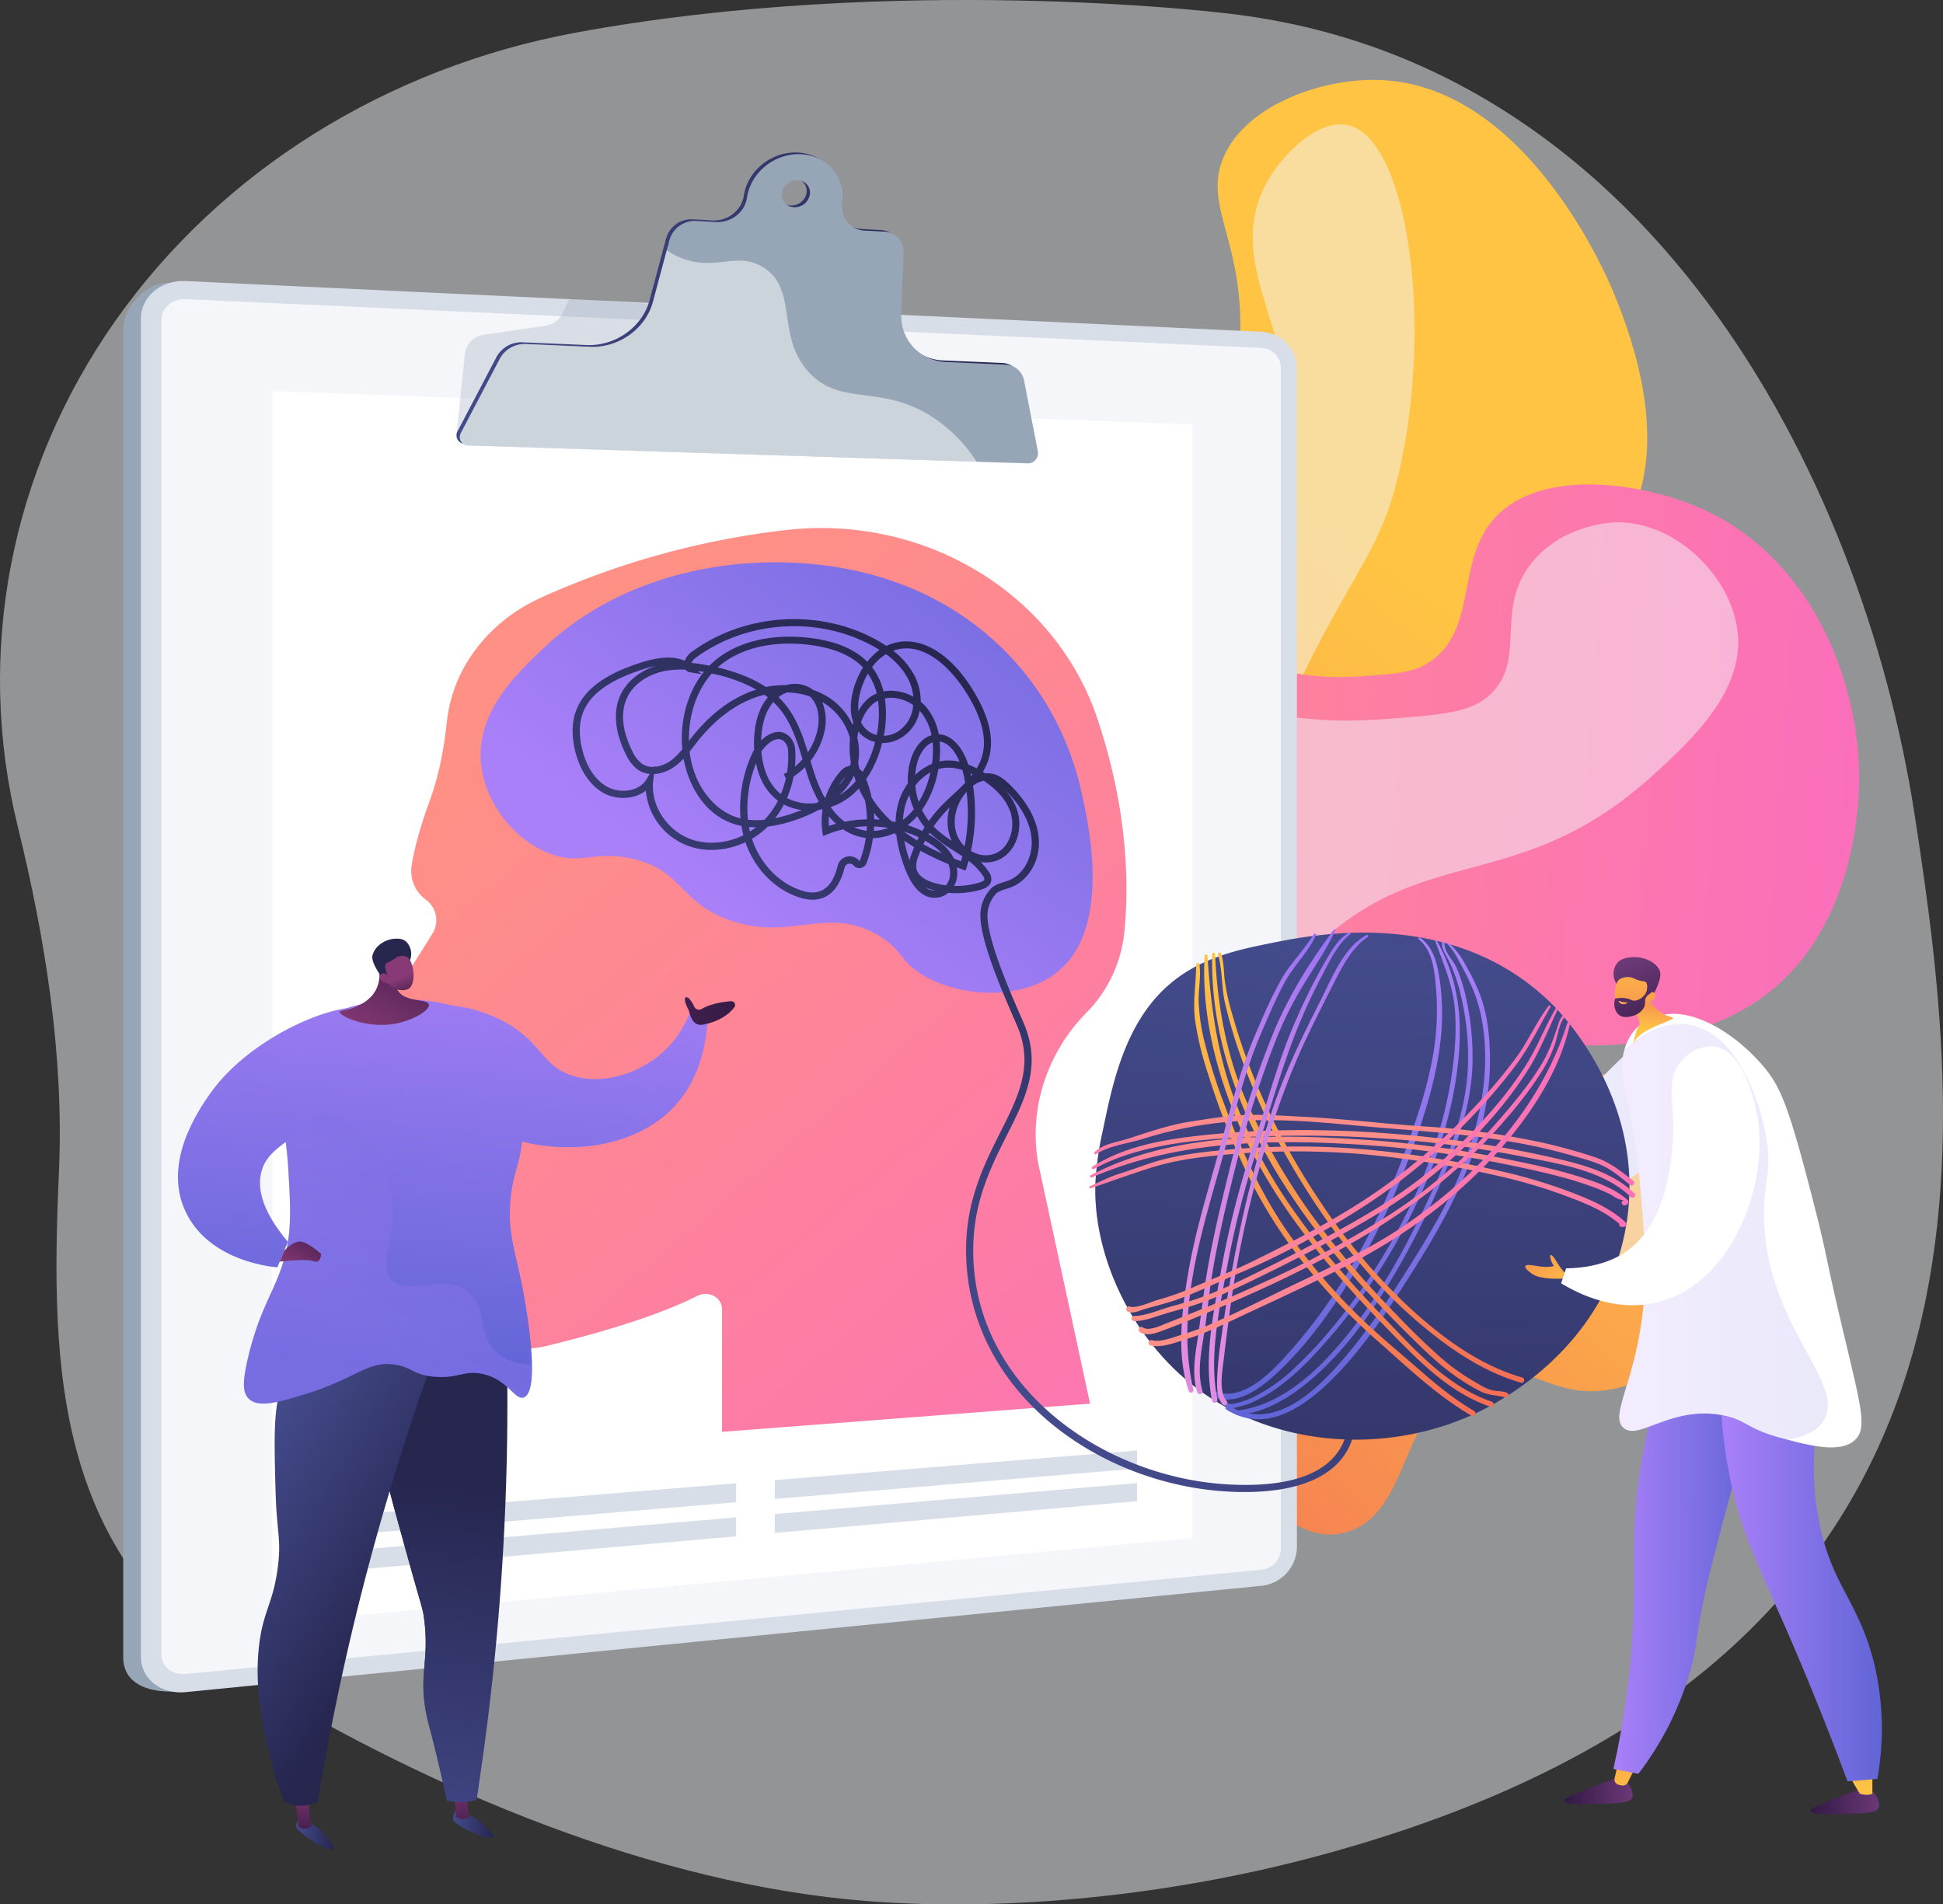 <?xml version="1.0" encoding="UTF-8"?> <svg xmlns="http://www.w3.org/2000/svg" xmlns:xlink="http://www.w3.org/1999/xlink" viewBox="0 0 815.71 799.54"><rect x="0" y="0" width="815.71" height="799.54" fill="#333333" stroke="none"/> <defs> <style>.cls-1{isolation:isolate;}.cls-2,.cls-4{fill:#f4f7fa;}.cls-13,.cls-2,.cls-4{opacity:0.5;}.cls-3{fill:url(#linear-gradient);}.cls-13,.cls-4{mix-blend-mode:soft-light;}.cls-5{fill:url(#linear-gradient-2);}.cls-6{fill:url(#linear-gradient-3);}.cls-11,.cls-7{fill:#97a6b7;}.cls-8{fill:#d8dee8;}.cls-10,.cls-13,.cls-9{fill:#fff;}.cls-9{opacity:0.74;}.cls-11,.cls-20,.cls-31,.cls-60{opacity:0.3;}.cls-11,.cls-20,.cls-24,.cls-31,.cls-50,.cls-60{mix-blend-mode:multiply;}.cls-12{fill:url(#linear-gradient-4);}.cls-14{fill:url(#linear-gradient-5);}.cls-15{fill:url(#linear-gradient-6);}.cls-16{fill:url(#linear-gradient-7);}.cls-17{fill:url(#linear-gradient-8);}.cls-18{fill:url(#linear-gradient-9);}.cls-19{fill:url(#linear-gradient-10);}.cls-20{fill:url(#linear-gradient-11);}.cls-21{fill:url(#linear-gradient-12);}.cls-22{fill:url(#linear-gradient-13);}.cls-23{fill:url(#linear-gradient-14);}.cls-24,.cls-50{opacity:0.15;}.cls-24{fill:url(#linear-gradient-15);}.cls-25{fill:url(#linear-gradient-16);}.cls-26{fill:url(#linear-gradient-17);}.cls-27{fill:url(#linear-gradient-18);}.cls-28{fill:url(#linear-gradient-19);}.cls-29{fill:url(#linear-gradient-20);}.cls-30{fill:url(#linear-gradient-21);}.cls-31{fill:url(#linear-gradient-22);}.cls-32{fill:url(#linear-gradient-23);}.cls-33{fill:url(#linear-gradient-24);}.cls-34{fill:url(#linear-gradient-25);}.cls-35{fill:url(#linear-gradient-26);}.cls-36{fill:url(#linear-gradient-27);}.cls-37{fill:url(#linear-gradient-28);}.cls-38{fill:url(#linear-gradient-29);}.cls-39{fill:url(#linear-gradient-30);}.cls-40{fill:url(#linear-gradient-31);}.cls-41{fill:url(#linear-gradient-32);}.cls-42{fill:url(#linear-gradient-33);}.cls-43{fill:url(#linear-gradient-34);}.cls-44{fill:url(#linear-gradient-35);}.cls-45{fill:url(#linear-gradient-36);}.cls-46{fill:url(#linear-gradient-37);}.cls-47{fill:url(#linear-gradient-38);}.cls-48{fill:url(#linear-gradient-39);}.cls-49{fill:url(#linear-gradient-40);}.cls-50{fill:url(#linear-gradient-41);}.cls-51{fill:url(#linear-gradient-42);}.cls-52{fill:url(#linear-gradient-43);}.cls-53{fill:url(#linear-gradient-44);}.cls-54{fill:url(#linear-gradient-45);}.cls-55{fill:url(#linear-gradient-46);}.cls-56{fill:url(#linear-gradient-47);}.cls-57{fill:url(#linear-gradient-48);}.cls-58{fill:url(#linear-gradient-49);}.cls-59{fill:url(#linear-gradient-50);}.cls-60{fill:url(#linear-gradient-51);}.cls-61{fill:url(#linear-gradient-52);}.cls-62{fill:url(#linear-gradient-53);}.cls-63{fill:url(#linear-gradient-54);}.cls-64{fill:url(#linear-gradient-55);}.cls-65{fill:url(#linear-gradient-56);}.cls-66{fill:url(#linear-gradient-57);}.cls-67{fill:url(#linear-gradient-58);}</style> <linearGradient id="linear-gradient" x1="1318.56" y1="-141.1" x2="1016.28" y2="392.44" gradientTransform="translate(-742.23 201.17) rotate(7.58)" gradientUnits="userSpaceOnUse"> <stop offset="0" stop-color="#ffc444"></stop> <stop offset="1" stop-color="#f36f56"></stop> </linearGradient> <linearGradient id="linear-gradient-2" x1="729.9" y1="256.44" x2="1173.24" y2="256.44" gradientTransform="translate(-380.41 111.92) rotate(3.95)" gradientUnits="userSpaceOnUse"> <stop offset="0" stop-color="#ff9085"></stop> <stop offset="1" stop-color="#fb6fbb"></stop> </linearGradient> <linearGradient id="linear-gradient-3" x1="702.58" y1="397.61" x2="443.67" y2="684.62" gradientTransform="matrix(1, 0, 0, 1, 0, 0)" xlink:href="#linear-gradient"></linearGradient> <linearGradient id="linear-gradient-4" x1="191.65" y1="128.95" x2="434.4" y2="128.95" gradientUnits="userSpaceOnUse"> <stop offset="0" stop-color="#444b8c"></stop> <stop offset="1" stop-color="#26264f"></stop> </linearGradient> <linearGradient id="linear-gradient-5" x1="218.39" y1="295.41" x2="536.08" y2="668.81" gradientTransform="matrix(1, 0, 0, 1, 0, 0)" xlink:href="#linear-gradient-2"></linearGradient> <linearGradient id="linear-gradient-6" x1="301.8" y1="384.13" x2="455.42" y2="181.43" gradientUnits="userSpaceOnUse"> <stop offset="0" stop-color="#aa80f9"></stop> <stop offset="1" stop-color="#6165d7"></stop> </linearGradient> <linearGradient id="linear-gradient-7" x1="347.8" y1="526.89" x2="486.54" y2="343.83" xlink:href="#linear-gradient-4"></linearGradient> <linearGradient id="linear-gradient-8" x1="656.55" y1="751.96" x2="685.43" y2="751.96" gradientUnits="userSpaceOnUse"> <stop offset="0" stop-color="#311944"></stop> <stop offset="1" stop-color="#6b3976"></stop> </linearGradient> <linearGradient id="linear-gradient-9" x1="683.85" y1="760.69" x2="676.01" y2="679.67" gradientTransform="matrix(1, 0, 0, 1, 0, 0)" xlink:href="#linear-gradient"></linearGradient> <linearGradient id="linear-gradient-10" x1="677.34" y1="659.13" x2="736.72" y2="659.13" xlink:href="#linear-gradient-6"></linearGradient> <linearGradient id="linear-gradient-11" x1="677.34" y1="659.13" x2="736.72" y2="659.13" xlink:href="#linear-gradient-6"></linearGradient> <linearGradient id="linear-gradient-12" x1="760.05" y1="756.14" x2="788.92" y2="756.14" xlink:href="#linear-gradient-8"></linearGradient> <linearGradient id="linear-gradient-13" x1="782.04" y1="752" x2="774.2" y2="670.98" gradientTransform="matrix(1, 0, 0, 1, 0, 0)" xlink:href="#linear-gradient"></linearGradient> <linearGradient id="linear-gradient-14" x1="722.28" y1="655.77" x2="790.01" y2="655.77" xlink:href="#linear-gradient-6"></linearGradient> <linearGradient id="linear-gradient-15" x1="645.98" y1="475.19" x2="695.65" y2="475.19" xlink:href="#linear-gradient-6"></linearGradient> <linearGradient id="linear-gradient-16" x1="693.21" y1="432.66" x2="695.3" y2="412.53" gradientTransform="matrix(1, 0, 0, 1, 0, 0)" xlink:href="#linear-gradient"></linearGradient> <linearGradient id="linear-gradient-17" x1="-565.8" y1="267.32" x2="-579.11" y2="233.51" gradientTransform="translate(1265.02 172.31) rotate(0.21)" xlink:href="#linear-gradient-8"></linearGradient> <linearGradient id="linear-gradient-18" x1="-3085.11" y1="161.19" x2="-3085.72" y2="210.5" gradientTransform="matrix(-1, -0.06, -0.06, 1, -2381.52, 52.03)" xlink:href="#linear-gradient"></linearGradient> <linearGradient id="linear-gradient-19" x1="-569.86" y1="268.94" x2="-583.19" y2="235.1" gradientTransform="translate(1265.02 172.31) rotate(0.21)" xlink:href="#linear-gradient-8"></linearGradient> <linearGradient id="linear-gradient-20" x1="-582.9" y1="248.55" x2="-582.21" y2="254.72" gradientTransform="translate(1265.02 172.31) rotate(0.21)" gradientUnits="userSpaceOnUse"> <stop offset="0" stop-color="#ffc444"></stop> <stop offset="1" stop-color="#f36f56"></stop> </linearGradient> <linearGradient id="linear-gradient-21" x1="574.16" y1="395.05" x2="563.01" y2="791.6" gradientTransform="translate(1.27 1.21) rotate(0.07)" xlink:href="#linear-gradient-4"></linearGradient> <linearGradient id="linear-gradient-22" x1="569.42" y1="394.91" x2="558.27" y2="791.47" gradientTransform="translate(1.27 1.21) rotate(0.07)" xlink:href="#linear-gradient-4"></linearGradient> <linearGradient id="linear-gradient-23" x1="559.99" y1="390.66" x2="554.48" y2="586.89" gradientTransform="translate(1.27 1.21) rotate(0.07)" xlink:href="#linear-gradient-6"></linearGradient> <linearGradient id="linear-gradient-24" x1="572.76" y1="391.75" x2="567.04" y2="595.08" gradientTransform="translate(1.27 1.21) rotate(0.07)" xlink:href="#linear-gradient-6"></linearGradient> <linearGradient id="linear-gradient-25" x1="577.42" y1="399.94" x2="572.45" y2="576.79" gradientTransform="translate(1.27 1.21) rotate(0.07)" xlink:href="#linear-gradient"></linearGradient> <linearGradient id="linear-gradient-26" x1="572.99" y1="399.96" x2="567.84" y2="583.06" gradientTransform="translate(1.27 1.21) rotate(0.07)" xlink:href="#linear-gradient"></linearGradient> <linearGradient id="linear-gradient-27" x1="568.32" y1="400.61" x2="563.08" y2="586.97" gradientTransform="translate(1.27 1.21) rotate(0.07)" xlink:href="#linear-gradient"></linearGradient> <linearGradient id="linear-gradient-28" x1="562.6" y1="404.28" x2="557.35" y2="590.89" gradientTransform="translate(1.27 1.21) rotate(0.07)" xlink:href="#linear-gradient"></linearGradient> <linearGradient id="linear-gradient-29" x1="570.11" y1="480.06" x2="569.27" y2="509.97" gradientTransform="translate(1.27 1.21) rotate(0.07)" xlink:href="#linear-gradient-2"></linearGradient> <linearGradient id="linear-gradient-30" x1="570.57" y1="476.11" x2="569.87" y2="500.91" gradientTransform="translate(1.27 1.21) rotate(0.07)" xlink:href="#linear-gradient-2"></linearGradient> <linearGradient id="linear-gradient-31" x1="572.29" y1="473.18" x2="571.6" y2="497.71" gradientTransform="translate(1.27 1.21) rotate(0.07)" xlink:href="#linear-gradient-2"></linearGradient> <linearGradient id="linear-gradient-32" x1="572.61" y1="467.49" x2="571.9" y2="492.58" gradientTransform="translate(1.27 1.21) rotate(0.07)" xlink:href="#linear-gradient-2"></linearGradient> <linearGradient id="linear-gradient-33" x1="510.37" y1="489.4" x2="573.65" y2="489.4" gradientTransform="translate(1.27 1.21) rotate(0.07)" gradientUnits="userSpaceOnUse"> <stop offset="0" stop-color="#e38ddd"></stop> <stop offset="1" stop-color="#9571f6"></stop> </linearGradient> <linearGradient id="linear-gradient-34" x1="506.89" y1="488.36" x2="566.29" y2="488.36" xlink:href="#linear-gradient-33"></linearGradient> <linearGradient id="linear-gradient-35" x1="500.79" y1="485.82" x2="559.89" y2="485.82" xlink:href="#linear-gradient-33"></linearGradient> <linearGradient id="linear-gradient-36" x1="495.33" y1="486.46" x2="551.69" y2="486.46" xlink:href="#linear-gradient-33"></linearGradient> <linearGradient id="linear-gradient-37" x1="472.25" y1="484.7" x2="650.18" y2="484.7" gradientTransform="translate(1.27 1.21) rotate(0.07)" xlink:href="#linear-gradient-2"></linearGradient> <linearGradient id="linear-gradient-38" x1="474.37" y1="486.91" x2="653.32" y2="486.91" gradientTransform="translate(1.27 1.21) rotate(0.07)" xlink:href="#linear-gradient-2"></linearGradient> <linearGradient id="linear-gradient-39" x1="477.47" y1="491.34" x2="656.26" y2="491.34" gradientTransform="translate(1.27 1.21) rotate(0.07)" xlink:href="#linear-gradient-2"></linearGradient> <linearGradient id="linear-gradient-40" x1="481.62" y1="495.23" x2="658.45" y2="495.23" gradientTransform="translate(1.27 1.21) rotate(0.07)" xlink:href="#linear-gradient-2"></linearGradient> <linearGradient id="linear-gradient-41" x1="679.81" y1="517.19" x2="781.53" y2="517.19" xlink:href="#linear-gradient-6"></linearGradient> <linearGradient id="linear-gradient-42" x1="659.32" y1="543.66" x2="628.75" y2="511.77" gradientTransform="matrix(1, 0, 0, 1, 0, 0)" xlink:href="#linear-gradient"></linearGradient> <linearGradient id="linear-gradient-43" x1="-2252.88" y1="765.73" x2="-2235.98" y2="765.73" gradientTransform="translate(2443.12)" xlink:href="#linear-gradient-4"></linearGradient> <linearGradient id="linear-gradient-44" x1="-2246.72" y1="773.47" x2="-2251.06" y2="745.72" gradientTransform="translate(2443.12)" gradientUnits="userSpaceOnUse"> <stop offset="0" stop-color="#311944"></stop> <stop offset="1" stop-color="#893976"></stop> </linearGradient> <linearGradient id="linear-gradient-45" x1="-2318.75" y1="769.71" x2="-2303.02" y2="769.71" gradientTransform="translate(2443.12)" xlink:href="#linear-gradient-4"></linearGradient> <linearGradient id="linear-gradient-46" x1="-2315.71" y1="774.02" x2="-2316.17" y2="748.44" xlink:href="#linear-gradient-44"></linearGradient> <linearGradient id="linear-gradient-47" x1="-2279.67" y1="786.48" x2="-2259.21" y2="621.88" gradientTransform="translate(2443.12)" xlink:href="#linear-gradient-4"></linearGradient> <linearGradient id="linear-gradient-48" x1="-2279.85" y1="786.45" x2="-2259.39" y2="621.86" gradientTransform="translate(2443.12)" xlink:href="#linear-gradient-4"></linearGradient> <linearGradient id="linear-gradient-49" x1="-2348.61" y1="623.88" x2="-2271.89" y2="672.7" gradientTransform="translate(2443.12)" xlink:href="#linear-gradient-4"></linearGradient> <linearGradient id="linear-gradient-50" x1="178.3" y1="382.4" x2="161.96" y2="574.74" xlink:href="#linear-gradient-6"></linearGradient> <linearGradient id="linear-gradient-51" x1="-2295.78" y1="554.23" x2="-2230.06" y2="453.8" gradientTransform="translate(2443.12)" xlink:href="#linear-gradient-6"></linearGradient> <linearGradient id="linear-gradient-52" x1="122.99" y1="377.71" x2="106.66" y2="570.04" xlink:href="#linear-gradient-6"></linearGradient> <linearGradient id="linear-gradient-53" x1="-2261.89" y1="385.73" x2="-2289.7" y2="438.65" xlink:href="#linear-gradient-44"></linearGradient> <linearGradient id="linear-gradient-54" x1="-5365.38" y1="-777.08" x2="-5375.98" y2="-804" gradientTransform="matrix(-0.99, 0.16, 0.22, 1.16, -4968.03, 2209.66)" xlink:href="#linear-gradient-4"></linearGradient> <linearGradient id="linear-gradient-55" x1="-2271.98" y1="421.06" x2="-2275.9" y2="410.57" xlink:href="#linear-gradient-44"></linearGradient> <linearGradient id="linear-gradient-56" x1="-2304.66" y1="511.22" x2="-2322.09" y2="534.7" xlink:href="#linear-gradient-44"></linearGradient> <linearGradient id="linear-gradient-57" x1="243.74" y1="387.96" x2="227.41" y2="580.29" xlink:href="#linear-gradient-6"></linearGradient> <linearGradient id="linear-gradient-58" x1="602.01" y1="-796.42" x2="594.87" y2="-904.54" gradientTransform="translate(556.55 1399.18) rotate(-51.41)" xlink:href="#linear-gradient-44"></linearGradient> </defs> <title>talant-management-01</title> <g class="cls-1"> <g id="Metaphor_illustration" data-name="Metaphor illustration"> <path class="cls-2" d="M803.71,341.51C781.6,198.86,691,23.62,511.87,5.28c0,0-136-16.31-270,8.4C162.31,28.34,92.55,72,48.41,134.73S-10.47,274,7.43,346.9C19.05,394.27,26.9,443.3,24.75,492c-3.76,84.72-1.6,163.79,81.81,214.32,74.48,45.11,168.2,84.89,257.62,91.86,60.77,4.74,128.92-2.93,187.48-18.52C850.14,700.16,825.82,484.15,803.71,341.51Z"></path> <path class="cls-3" d="M368.5,652.65c-37.59-6.85-46.9-87.58-48.08-99.06-2.95-28.74-6.61-64.36,14.17-94.5,30-43.57,81.2-32.22,93.4-68.39,7.5-22.23-11-29.06-11.83-71.56-.25-12.2-1.15-56.24,29.64-91.84,22-25.38,49.88-34.72,64.64-38.34a142.13,142.13,0,0,0,10.27-53.1c-.2-36.09-15-50-7.3-69.16,8.77-21.93,40.05-33.38,63.85-33.16,63.4.59,98.14,84.24,100.52,90.19,6.15,15.37,25.63,64.09,3.34,99.54-17.62,28-47.54,25.86-52.1,48.88s23.89,31.92,30.61,67c5.75,29.94-6.89,65.65-29.26,85.76-37.35,33.58-83.08,6.76-103.09,34.59C504,491.88,551,549.1,530.2,568.41c-19.72,18.33-71.29-24.64-96.42-3.24-18.16,15.47-1.32,46.53-25.81,71.39C406.5,638.05,388.12,656.22,368.5,652.65Z"></path> <path class="cls-4" d="M566,52.58c24.09,5.56,35.24,78.11,22.51,140.23-8.76,42.78-21.26,43.57-53.36,116-43.51,98.13-27.34,112-59,146.27-43.41,47.05-87.93,36.24-111.82,81.5-16.17,30.64-11.49,65.37-4.47,90.9a170.42,170.42,0,0,1-26.79-73.71c-2.53-22.46-7.11-63.08,16.26-87.8,28-29.67,69.34-7.9,88.59-35.48,10.91-15.64,1.1-27.61-1.42-81-2.55-53.86-3.82-80.79,10.76-103.78,26-41,72.78-24.28,88.78-59.85,16.59-36.87-25.54-72.9-3.62-110.27C539.47,63.52,554.07,49.84,566,52.58Z"></path> <path class="cls-5" d="M350.88,657.35c-22.49-3.87-34.92-59.29-30.1-102.28,1.86-16.63,3.72-33.17,15.82-48.24,20.42-25.44,44-14.29,62-34.81,26.52-30.29-6.48-75.68,19.05-100.31,18.78-18.12,42.59.71,65-18.93,26-22.77,10.16-62.29,32.53-72.35,13-5.84,21.76,6,56.94,3.47,13.76-1,20.65-1.45,26.94-5.25,22.08-13.3,11.41-43.41,29.07-61.85,19.44-20.31,61.55-14.31,86.59-3.09,44.88,20.09,65.07,70.41,65.76,110.44.15,8.57.22,64.41-39.82,94-29.11,21.51-68.24,20.86-74.59,20.76-24.73-.41-29.68-7.59-38.46-2.4-25.38,15,10,78.52-22.4,119-13.24,16.54-35.79,26.76-55.8,27.68-32.34,1.48-46.27-21.9-63.46-13.88-22.23,10.38-8.78,54.11-33.16,67-17.25,9.12-30.5-9.32-59.58-1.64C367.39,641.5,364.2,659.63,350.88,657.35Z"></path> <path class="cls-4" d="M352.15,616.79c10.26,2.54,15.72-25.33,50.74-61.91,38.25-40,58.81-35,94.4-71,40.65-41,21.89-55.6,55.95-87.37,46.15-43.07,85.38-20.78,140.89-71.2,16.65-15.12,38.82-35.84,35.21-61.26-3.13-22-25.22-44.73-50.28-44.78-1,0-22.11.29-35.56,16.49-16.49,19.86-2.31,40.52-17.6,55.59-8,7.89-20.51,8.8-45.49,10.63-35.93,2.63-41.92-5-51.75,1.6-22.21,14.84,0,59.22-22.57,77.63-19.36,15.8-47.24-7.52-64.21,7.62-20.48,18.28,11.42,60-9.69,90.56-18.17,26.3-52.14,10.29-76.62,37.76C326.66,549.62,337.34,613.12,352.15,616.79Z"></path> <path class="cls-6" d="M435.56,649.5c16.54,4.44,24.81-25.93,55.89-29.46,34.37-3.9,49,30.45,73.84,23.24,27.89-8.09,22.24-55.18,54-66.27,21.66-7.57,32,11.72,58.46,6.06,27.61-5.91,59.31-36.05,56.2-72.26-2.6-30.21-28.52-54.09-52.19-58.88-19.36-3.91-27.2,7-43.47.15C618,443.58,622.41,423.44,602,410s-51.9-11.37-72,3.39c-16.69,12.28-21.74,30.71-26.14,46.79-11.82,43.16,4.89,63.93-9.06,78.68-17.41,18.41-50.45-6.49-71.14,11.09C397.83,572,411.77,643.13,435.56,649.5Z"></path> <path class="cls-4" d="M433.7,615.69c5.89,2.42,11.59-17.19,34.12-30.1,25.83-14.81,40.56-1.77,68.24-12,34.29-12.74,27.22-38.53,58.2-52.19,43.43-19.15,85.3,19.21,102.36,0,10-11.22,6-36-6-46.16-12.88-10.86-26.08,2.42-50.17-6-22.57-7.91-21-23.07-48.17-36.13-13.27-6.37-30.69-14.73-44.16-8-26.4,13.14-26.16,78.42-26.09,98.35.07,18.33,2,25.82-4,32.11-15.7,16.49-51.83-10.71-74.26,6C425,575.5,426.08,612.57,433.7,615.69Z"></path> <path class="cls-7" d="M522.3,143.75l-450.84-25c-10.38-.49-19.73,10.39-19.73,19.53v557.5c0,12.68,13.48,15.23,23.86,14.21L522.3,666.14a16.53,16.53,0,0,0,14.75-16V159A15.52,15.52,0,0,0,522.3,143.75Z"></path> <path class="cls-8" d="M529.71,139.32,78,118c-10.39-.49-18.84,6.58-18.84,15.79V695.63c0,9.21,8.45,15.84,18.84,14.81l451.72-44.65a16.61,16.61,0,0,0,14.75-16.15V154.71A15.59,15.59,0,0,0,529.71,139.32Z"></path> <path class="cls-9" d="M78,702.82c-5.6.54-10.17-3.05-10.17-8V134.14c0-5,4.57-8.79,10.17-8.54l451.72,20.49a8.44,8.44,0,0,1,8,8.33V650.28a9,9,0,0,1-8,8.74Z"></path> <polygon class="cls-10" points="500.6 645.72 114.24 681.47 114.24 164.21 500.6 178.18 500.6 645.72"></polygon> <path class="cls-11" d="M346.07,180.71l-154.42,1.86,3.47-33.44a9.19,9.19,0,0,1,7.84-8.55l26.15-3.86a9.33,9.33,0,0,0,7.07-5.22l2.84-5.91,68.4,4.06Z"></path> <path class="cls-12" d="M428.52,159a8.15,8.15,0,0,0-7.86-6.61L396,151.34c-11.2-.48-19.41-9.21-19-20.28l.95-25.65a8.46,8.46,0,0,0-8.2-8.82l-8.11-.46a10,10,0,0,1-9.43-11.64c1.52-10.58-6-19.7-17-20.42s-21.31,7.37-22.95,18.08a11.62,11.62,0,0,1-1.71,4.57,12.85,12.85,0,0,1-11.38,5.83l-8.36-.48A11,11,0,0,0,279.67,100l-6.95,26c-3,11.26-14.35,19.39-26.4,18.87l-27.06-1.16a11.86,11.86,0,0,0-10.83,6.18L192.12,181a3.6,3.6,0,0,0,3.22,5.39l234.72,7.48a4.25,4.25,0,0,0,4.28-4.82ZM331.91,86.27a5.2,5.2,0,0,1-5-6,6.43,6.43,0,0,1,6.7-5.31,5.21,5.21,0,0,1,5,6A6.45,6.45,0,0,1,331.91,86.27Z"></path> <path class="cls-7" d="M429.91,159.71a8.16,8.16,0,0,0-7.86-6.61L397.37,152c-11.2-.48-19.41-9.22-19-20.29l.95-25.64a8.46,8.46,0,0,0-8.2-8.82L363,96.82a10,10,0,0,1-9.43-11.64c1.52-10.57-6-19.7-17-20.41s-21.31,7.36-22.95,18.07A11.56,11.56,0,0,1,312,87.41a12.85,12.85,0,0,1-11.38,5.83l-8.36-.48a11.06,11.06,0,0,0-11.17,7.93l-6.95,26c-3,11.26-14.35,19.4-26.4,18.88l-27.06-1.17a11.86,11.86,0,0,0-10.83,6.18l-16.31,31.08a3.6,3.6,0,0,0,3.22,5.39l234.72,7.49a4.25,4.25,0,0,0,4.28-4.82ZM333.3,87a5.21,5.21,0,0,1-5-6,6.44,6.44,0,0,1,6.7-5.32,5.21,5.21,0,0,1,5,6A6.43,6.43,0,0,1,333.3,87Z"></path> <polygon class="cls-8" points="309.03 630.71 142.33 644.71 142.33 636.4 309.03 622.75 309.03 630.71"></polygon> <polygon class="cls-8" points="309.03 645.04 142.33 659.66 142.33 651.34 309.03 637.07 309.03 645.04"></polygon> <polygon class="cls-8" points="477.34 616.58 325.28 629.35 325.28 621.42 477.34 608.97 477.34 616.58"></polygon> <polygon class="cls-8" points="477.34 630.27 325.28 643.61 325.28 635.68 477.34 622.66 477.34 630.27"></polygon> <path class="cls-13" d="M389.74,174c-20.93-12.41-37-3.61-50.05-17.61-14-15-4.54-34.71-19-44-9.25-6-17.5-.71-28.27-2.32a30.23,30.23,0,0,1-12.51-5l-5.8,21.71c-3,11.26-14.35,19.4-26.4,18.88l-27.06-1.17a11.86,11.86,0,0,0-10.83,6.18l-16.31,31.08a3.6,3.6,0,0,0,3.22,5.39L410,193.89A62.32,62.32,0,0,0,389.74,174Z"></path> <path class="cls-14" d="M457.63,589.32l-21.86-101.4c-3.82-22.46,3.73-45.78,20.21-62.6h0a56.22,56.22,0,0,0,16-33.58c2-19.52,1.74-51.3-11.33-90.17-17.55-52.17-72-85.58-130.4-79.06A344.86,344.86,0,0,0,227.4,250.8C205.33,260.69,190,280.32,187.61,303c-1.13,10.57-3.23,22.29-7.05,32.72-4.83,13.17-6.92,22.2-7.79,28a14.85,14.85,0,0,0,6,14h0a10.65,10.65,0,0,1,2.72,14.34l-33.84,54.07v1.73c0,5.34,4.59,9.59,10.49,9.72l20.39.47L177.75,477a7.53,7.53,0,0,0,6.34,7.57l4.61.94-4.21,3.25c-3.43,2.65-4.33,7.1-2.12,10.44l5.95,9a11.11,11.11,0,0,1-1,13.32h0c-5.43,6.64-6.54,15.26-2.88,22.37l1.66,3.22c7.67,14.88,25.78,22.27,43.68,17.91,20.1-4.9,45.55-12.16,62.85-20.88,4.88-2.47,10.5.56,10.5,5.61v51.4Z"></path> <path class="cls-15" d="M264.91,360.42c-16-3.42-20.76,2.93-33.7-1.87-15.59-5.78-27.22-21.37-29.17-37-2.77-22.17,14.68-38.62,26.65-49.9,27.45-25.87,60.83-31.84,70.55-33.45,13.21-2.19,69.63-9.7,114.37,27.52,31.05,25.82,38.63,58.43,40.73,68.16,3.07,14.15,12.64,58.33-12.35,75.65-14.8,10.27-38.59,9-53.71.34-11.15-6.4-8.84-11-19.82-17.34-21.91-12.64-37.23,3.32-63.15-6.56C284.59,378.12,286.5,365.05,264.91,360.42Z"></path> <path class="cls-16" d="M522.54,626.43c-1.81,0-3.66,0-5.57-.12-28.55-1.25-56.87-12.33-77.72-30.41-22.78-19.76-34.71-46.23-33.6-74.54.76-19.12,8-33.42,14.32-46,7.51-14.88,14-27.74,7.32-44-.38-.93-1-2.33-1.76-4.07-5-11.57-15.55-35.64-13.75-45.57a16.16,16.16,0,0,1,4.84-9.23l.09-.07a16.88,16.88,0,0,1,4.77-2.09c.81-.26,1.57-.5,2.3-.8C430,366.92,434,359.1,433,351.31c-.79-6.5-4.41-13-10.77-19.41a24.29,24.29,0,0,1,4.84,8.39c2.33,7.18,0,17.11-7.74,20.65a13.32,13.32,0,0,1-7.62,1,25.43,25.43,0,0,1,3.66,4.5,5,5,0,0,1,.77,2.06c.31,2.36-1,4-4,4.92a37.21,37.21,0,0,1-14,1.44,9.27,9.27,0,0,1-4.51,2c-5.34.76-10-3.14-13.2-11a59.3,59.3,0,0,1-4.15-15.38l-.81-.65a24,24,0,0,1-9,2.09,48.64,48.64,0,0,1-2.71,10.51,3.12,3.12,0,0,1-2.41,2,3.15,3.15,0,0,1-3-1.06,2.17,2.17,0,0,0-2.16-.7,2.14,2.14,0,0,0-1.61,1.59c-2.07,8.37-6.24,12.89-12.41,13.45a15.39,15.39,0,0,1-5.28-.55c-10.79-2.88-20-12-23.95-23.56-7.65,3.6-16.48,4.3-24,1.56a27.38,27.38,0,0,1-17.82-23.19c-4.91,3.85-12.53,3.88-17.71,1-5.74-3.22-10-9.57-12-17.87-1.45-6.12-1.36-11.6.28-16.29,4.11-11.75,17.27-17.3,26.8-20.44,8.12-2.69,14.37-3,19-.92a7.74,7.74,0,0,1,2.51-3.47c21.83-16.25,52.71-18.63,76.83-5.93a57.5,57.5,0,0,1,5.28,3.14,18.41,18.41,0,0,1,3.88-1.38c10.86-2.59,22.84,4.58,32,19.18,7.5,11.92,9.73,21.88,6.81,30.46a24.81,24.81,0,0,1-2.18,4.66l1,.6a10,10,0,0,1,3.14.19c3,.69,5.35,2.7,7.43,4.77,6.95,6.92,10.92,14.1,11.8,21.34,1.26,10.46-4.6,18.64-11.06,21.32-.84.35-1.71.62-2.54.89a15.08,15.08,0,0,0-3.89,1.64,13.59,13.59,0,0,0-3.77,7.43c-1.64,9,9,33.41,13.55,43.83.78,1.77,1.4,3.19,1.78,4.13,7.19,17.52.43,30.94-7.41,46.48-6.22,12.34-13.27,26.34-14,44.81C406.3,581.35,463.12,621,517.1,623.31c38.27,1.68,47.74-13.21,48.95-26l3,.28C567.27,616.3,550.83,626.43,522.54,626.43ZM315.67,352.14c3.57,10.85,12.06,19.42,22,22.08a12.38,12.38,0,0,0,4.24.46c4.82-.43,8-4.09,9.77-11.18a5.17,5.17,0,0,1,9-2.12.2.2,0,0,0,.18.06c.1,0,.12-.07.13-.1a46,46,0,0,0,2.5-9.55,21.19,21.19,0,0,1-2.09-.35,21.73,21.73,0,0,1-7.47-3.23,44.17,44.17,0,0,0-6.64,2.11l-1.78.71-.27-1.9a31.32,31.32,0,0,1,.12-9.37c-.56.11-1.12.21-1.68.29a62.69,62.69,0,0,1-8.23,3.68,60.13,60.13,0,0,1-13.15,3.33c-.33.33-.68.66-1,1A33.09,33.09,0,0,1,315.67,352.14Zm72.87,20.43a6.23,6.23,0,0,0,4,1.32c-.36-.08-.72-.18-1.08-.28A20.68,20.68,0,0,1,388.54,372.57Zm12-.62a33.85,33.85,0,0,0,10.74-1.44c2.07-.63,2-1.22,1.93-1.66a2.33,2.33,0,0,0-.33-.85,26.09,26.09,0,0,0-6.26-6.58c-.25.87-.51,1.74-.78,2.6l-.48,1.48-1.47-.53-2.23-.83a14.15,14.15,0,0,1,.16,3.63A10.07,10.07,0,0,1,400.51,372Zm-14.1-14.78c-.33.79-.63,1.59-.92,2.39a10.11,10.11,0,0,0-.81,5.08c.71,3.77,5.54,5.51,7.58,6.08a32.52,32.52,0,0,0,4.79,1,7.18,7.18,0,0,0,1.75-4.17,11,11,0,0,0-.63-4.74A112.29,112.29,0,0,1,386.41,357.17Zm14,3.28c1,.39,2,.78,3,1.16.2-.69.39-1.38.58-2.07-1.21-.83-2.46-1.64-3.73-2.46a60.89,60.89,0,0,1-10-7.46l0,0-.43.71.68.39C395.35,353.51,398.69,356.81,400.43,360.45ZM379.65,353a55.89,55.89,0,0,0,2.22,8.24,21.65,21.65,0,0,1,.8-2.67c.34-1,.72-1.94,1.12-2.9Q381.63,354.35,379.65,353Zm28,4.31a14.08,14.08,0,0,0,1.83.89,11,11,0,0,0,8.66,0c6.06-2.76,8.06-11,6.13-17s-6.81-10.44-11.3-13.43a11.82,11.82,0,0,0-4.47,2.14A75.87,75.87,0,0,1,407.61,357.29Zm-20-2.87c2.42,1.36,5,2.66,7.81,3.92a26.32,26.32,0,0,0-6.45-5l-.62-.36C388.12,353.43,387.88,353.92,387.64,354.42Zm18.14-22c-4.68,5.33-6.25,12.64-3.91,18.42a13,13,0,0,0,3.08,4.45A72.84,72.84,0,0,0,405.78,332.44ZM274.55,325l-.35,3.13c-1.12,9.95,5.81,20.57,15.77,24.19,6.95,2.52,15.11,1.8,22.13-1.64-.33-1.28-.6-2.59-.82-3.91a29.1,29.1,0,0,1-4-1.11c-11.65-4.21-18.19-15.79-20.33-27.14a26,26,0,0,1-4,3.5A16.49,16.49,0,0,1,274.55,325Zm117.39,22,.44.45a48.19,48.19,0,0,0,7.19,5.57c-.17-.35-.33-.7-.48-1.06a19.51,19.51,0,0,1-.35-13c-.62.61-1.22,1.23-1.81,1.85A52,52,0,0,0,391.94,347Zm-12.52,2.08c1.76,1.31,3.63,2.58,5.62,3.79.22-.45.44-.9.67-1.34A46.55,46.55,0,0,0,379.42,349.11Zm-65-1.9c.12.65.26,1.3.41,1.94a28.52,28.52,0,0,0,2.59-1.8C316.39,347.35,315.39,347.3,314.41,347.21Zm66.62-.73a50,50,0,0,1,6.14,2.45c.32-.55.65-1.09,1-1.63a30,30,0,0,1-3.12-4.62c-.52.59-1.06,1.16-1.61,1.7A29.56,29.56,0,0,1,381,346.48Zm-14.09.51c0,.63-.07,1.27-.12,1.9a21,21,0,0,0,6.07-1.27l0,0A48.88,48.88,0,0,0,366.94,347Zm-8.39.37a17.92,17.92,0,0,0,5.27,1.45c.05-.62.09-1.24.12-1.85A48.32,48.32,0,0,0,358.55,347.36ZM348,342.79a28.67,28.67,0,0,0,0,4c1-.35,2-.66,3-.95A30.72,30.72,0,0,1,348,342.79Zm26.24,2c.59.11,1.17.22,1.75.35a32.9,32.9,0,0,1,1.06-7.64,26.22,26.22,0,0,1,4.09-8.61,30.3,30.3,0,0,1,1.08-9.55c1.23-4.4,4.17-9.28,8.85-10.66a22.33,22.33,0,0,0-4-9.12,13.12,13.12,0,0,0-1-1.15,16.72,16.72,0,0,1-7.57,11.25,14.77,14.77,0,0,1-8.19,2.3,45.51,45.51,0,0,1-6.67,15.16,48,48,0,0,1,2.27,7.68,45.5,45.5,0,0,0,4.19,5.72A54.67,54.67,0,0,0,374.24,344.78Zm-25.52-5.94a28.49,28.49,0,0,0,5.85,6.16,51.25,51.25,0,0,1,9.41-1,47.3,47.3,0,0,0-.85-8.06,44.79,44.79,0,0,1-2.57-4.89,32.66,32.66,0,0,1-4.54,4.05A27.13,27.13,0,0,1,348.72,338.84Zm38.37,1.22a27.68,27.68,0,0,0,2.84,4.62,55.5,55.5,0,0,1,4.82-5.87c1.73-1.84,3.62-3.6,5.45-5.3s3.44-3.22,5-4.86c-.32-1.8-.71-3.59-1.17-5.35v0a18.76,18.76,0,0,0-5.81-1,15,15,0,0,0-4.28.61c0,.26-.09.51-.14.75A42.47,42.47,0,0,1,387.09,340.06ZM314,344.14a32.72,32.72,0,0,0,6.94.05,34.71,34.71,0,0,0,5.66-8c-.35-.25-.69-.52-1-.8-4.84-4.07-7.16-9.7-8.21-14.93A50.82,50.82,0,0,0,314,344.14Zm67.78-10.47a23.38,23.38,0,0,0-1.78,4.59,29.75,29.75,0,0,0-.92,6,25.42,25.42,0,0,0,2.3-2,27.46,27.46,0,0,0,2.27-2.52A31.86,31.86,0,0,1,381.73,333.67ZM367,344c.8,0,1.59.08,2.39.15q-.76-.83-1.5-1.68c-.35-.4-.68-.81-1-1.22C366.92,342.16,367,343.07,367,344ZM289.5,315.57c1.74,14.63,10.54,24.25,18.83,27.24a24.22,24.22,0,0,0,2.55.77,55.09,55.09,0,0,1,4.74-26.89,16,16,0,0,1,1-1.92c-.1-1.61-.09-3.09-.05-4.35.29-7.59,2.24-13.5,5.81-17.63-.47-.37-1-.74-1.46-1.1-1.06.26-2.11.56-3.16.9-8.93,3-17.48,9.36-24.72,18.45l-1.68,2.15C290.74,314,290.13,314.78,289.5,315.57Zm39.6,22.2a38.12,38.12,0,0,1-3.68,5.74,63,63,0,0,0,9-2.6c.7-.26,1.41-.53,2.14-.83A22.57,22.57,0,0,1,329.1,337.77Zm1.3-2.71a21,21,0,0,0,12.26,2.11l1.08-.61a58.89,58.89,0,0,1-4.18-9.4c-.57-1.67-1.11-3.37-1.63-5.06a29.82,29.82,0,0,1-4.77,3.91A42.38,42.38,0,0,1,330.4,335.06Zm53.85-5.29a29.38,29.38,0,0,0,1.46,6.94,40.06,40.06,0,0,0,4.9-12.42A21,21,0,0,0,384.25,329.77Zm-44-10.31c.68,2.24,1.38,4.52,2.14,6.72a55.36,55.36,0,0,0,3.87,8.76l.32-.22a31.37,31.37,0,0,1,5.87-10.45c.73-.86,2.18-2.56,4.41-2.71.13-.47.25-.94.35-1.42a38.39,38.39,0,0,1-.35-10.13,25.21,25.21,0,0,0-9.69-14q-1-.69-2-1.29a20.35,20.35,0,0,1,1.12,11.54A30.11,30.11,0,0,1,340.26,319.46Zm18.26,6.16a27.4,27.4,0,0,1-6.13,8.24q1-.57,1.86-1.23a29,29,0,0,0,5-4.71C359,327.16,358.75,326.39,358.52,325.62Zm-38.86-10.09c.46,5.71,2.25,12.88,7.8,17.55l.39.32a39.72,39.72,0,0,0,2.09-6.61L329,325c.49-.24,1-.5,1.43-.78a41.84,41.84,0,0,0,.4-9.25,5.43,5.43,0,0,0-1.8-3.79,3.4,3.4,0,0,0-3.16-.73C323.79,310.89,321.38,312.94,319.66,315.53Zm-44.32-35.95a50.94,50.94,0,0,0-5.87,1.57c-8.93,3-21.23,8.09-24.91,18.59-1.44,4.14-1.51,9.06-.19,14.61,1,4.33,3.76,12.16,10.52,15.94,5.15,2.89,13.21,2.32,16.54-3.12l1.36-2.23a10.67,10.67,0,0,1-5.06-1.82,16.64,16.64,0,0,1-4.92-6.32c-2.76-5.44-6.7-15.95-2.16-25.36C263.3,286,268.67,281.66,275.34,279.58ZM354.94,326l-.2.22a28.54,28.54,0,0,0-2.64,3.66A23.56,23.56,0,0,0,354.94,326Zm52.52-1.32c.09.38.18.77.26,1.16l.59-.75Zm-15.94-13c-3.29,1.2-5.45,5-6.41,8.46a25.58,25.58,0,0,0-.9,5.22,23.08,23.08,0,0,1,7.06-4.65A38.32,38.32,0,0,0,391.52,311.68Zm-30.67,11.19a7.21,7.21,0,0,1,1.25,1.22,43.4,43.4,0,0,0,5.27-12.54,12.83,12.83,0,0,1-4.74-2.23,12.46,12.46,0,0,1-2.28-2.19,27.51,27.51,0,0,0-.44,2.72,25,25,0,0,1,.36,10.35C360.43,321.09,360.63,322,360.85,322.87ZM406.49,321a34.76,34.76,0,0,1,3.52,1.61,21.39,21.39,0,0,0,2-4.16c2.61-7.67.48-16.8-6.51-27.9-3.17-5-14.62-21.24-28.79-17.87a16,16,0,0,0-1.74.53,32.44,32.44,0,0,1,8.89,10.35,23.72,23.72,0,0,1,2.68,11.1,19,19,0,0,1,3,3.1,25.36,25.36,0,0,1,4.58,10.56C400,308.51,404.39,314.41,406.49,321ZM285.73,281.12a34.82,34.82,0,0,0-6.79.63c-7.13,1.44-13,5.54-15.59,11-4,8.24-.37,17.75,2.14,22.69a13.72,13.72,0,0,0,4,5.21,8,8,0,0,0,5.16,1.31l.34-.56-.06.54a13.76,13.76,0,0,0,6.4-2.39,26.86,26.86,0,0,0,5.12-4.94,44,44,0,0,1-.22-4.68c.07-10.65,3.4-20.6,9.25-27.84-.77-.14-1.56-.27-2.36-.39l1.44,1.34-4.85-.77a2.94,2.94,0,0,1-1.94-1.11C287.07,281.13,286.4,281.12,285.73,281.12Zm41.09,26.17a6.32,6.32,0,0,1,4.15,1.56,8.38,8.38,0,0,1,2.86,5.88,44.59,44.59,0,0,1-.09,7.13,26.35,26.35,0,0,0,3.18-3.07c-2.26-7.48-4.68-15.15-9.55-21.12a31,31,0,0,0-2.72-2.91c-3.12,3.6-4.83,8.89-5.09,15.77,0,.13,0,.27,0,.4a12,12,0,0,1,5.65-3.44A7,7,0,0,1,326.82,307.29Zm71.4,12h0a20.24,20.24,0,0,1,4.63.55c-1.62-3.88-4.42-8-8.37-8.5a40.74,40.74,0,0,1-.08,8.38A17.36,17.36,0,0,1,398.22,319.29Zm-71.39-26.6a33.23,33.23,0,0,1,2.86,3.09c4.78,5.85,7.29,13,9.48,20.1a27,27,0,0,0,4.17-10.17c.89-4.94,0-10.39-3.45-13.36a33.21,33.21,0,0,0-9.4-1.64A12.15,12.15,0,0,0,327,292.6Zm-28-9.92c-6.06,6.79-9.54,16.59-9.61,27.18,0,.38,0,.75,0,1.13.5-.64,1-1.28,1.49-1.91,7.61-9.55,16.64-16.26,26.12-19.42l.7-.23a66.37,66.37,0,0,0-18.21-6.64Zm72.66,10.47a46.35,46.35,0,0,1-.24,14.53c-.06.4-.13.79-.21,1.18a11.81,11.81,0,0,0,5.94-1.83A14.29,14.29,0,0,0,383.37,296a17.43,17.43,0,0,0-7.61-2.93A14,14,0,0,0,371.46,293.24Zm-10,10a9.69,9.69,0,0,0,3,3.67,10.14,10.14,0,0,0,3.59,1.7c.09-.45.17-.9.24-1.36a43.42,43.42,0,0,0,.31-13.09,10.76,10.76,0,0,0-2.08,1.32,16.9,16.9,0,0,0-4.88,7.33C361.55,303,361.5,303.12,361.45,303.26Zm-20.1-13.58a30.29,30.29,0,0,1,7.56,3.86,28,28,0,0,1,9,10.82c.09-.33.19-.65.29-1-1.29-3.47-1.4-7.78-.26-12.67a34.5,34.5,0,0,1,4.33-10.42c-4.75-5-12.26-8.22-22.38-9.48-15.76-2-29.71,1.47-38.63,9.45,8.2,2,14.91,4.69,20.23,8.22a39.06,39.06,0,0,1,8.52-.78,13,13,0,0,1,7-.12A11.85,11.85,0,0,1,341.35,289.68Zm23-6.92a31.93,31.93,0,0,0-3.41,8.64,24.06,24.06,0,0,0-.64,7.16,17.72,17.72,0,0,1,4.35-5.4,13.61,13.61,0,0,1,3.39-2A24.62,24.62,0,0,0,364.31,282.76ZM374,290a17.66,17.66,0,0,1,2.16.14,20,20,0,0,1,7.25,2.37,20.44,20.44,0,0,0-2.21-7.58,30.35,30.35,0,0,0-9.27-10.28,20.94,20.94,0,0,0-5.82,5.44,27.1,27.1,0,0,1,4.8,10.21A15.79,15.79,0,0,1,374,290Zm-83.64-11.66a68.22,68.22,0,0,1,7.45,1.15l0,0c9.49-9.57,25-13.81,42.52-11.62,10.53,1.31,18.51,4.66,23.76,10a24.23,24.23,0,0,1,5.14-5c-1.19-.75-2.45-1.48-3.78-2.18-23.13-12.18-52.72-9.9-73.65,5.68A4.76,4.76,0,0,0,290.32,278.34Z"></path> <path class="cls-17" d="M679.09,746.33s-17.42,6.29-21.47,8.63,4.36,2.87,9.58,2.56,15.71.1,17.68-2.12S683.26,746.07,679.09,746.33Z"></path> <path class="cls-18" d="M679.43,739.52l-1.58,7.09a2.32,2.32,0,0,0,1.82,2.78l1.15.23a2.32,2.32,0,0,0,2.54-1.24l3.39-6.77Z"></path> <path class="cls-19" d="M698.25,577.48a235.78,235.78,0,0,0-10.46,44.95c-2.91,22.25-1.25,34.52-2.09,56.45a354.52,354.52,0,0,1-8.36,63.77l10.45,2.09a129.6,129.6,0,0,0,22-43.9c2.67-9.7,1.68-10.68,5.22-28.23,1.44-7.11,3.31-15.39,13.59-53.31,8.24-30.37,10.05-36.16,6.28-40.78C727.76,569.88,708.49,574.38,698.25,577.48Z"></path> <path class="cls-20" d="M734.84,578.52c-5.69-6.95-19.29-5.39-29.72-2.91,9.42,21.47,9,37,6.19,47.87s-7.65,15.45-10.45,31.36c-3.74,21.23,2,29.54,0,43.91-1.34,9.73-6.28,22.68-22.08,37.1-.45,2.23-.93,4.49-1.44,6.8l10.45,2.09a129.6,129.6,0,0,0,22-43.9c2.67-9.7,1.68-10.68,5.22-28.23,1.44-7.11,3.31-15.39,13.59-53.31C736.8,588.93,738.61,583.14,734.84,578.52Z"></path> <path class="cls-21" d="M782.59,750.51s-17.43,6.29-21.48,8.63,4.37,2.88,9.58,2.56,15.72.1,17.68-2.12S786.76,750.26,782.59,750.51Z"></path> <path class="cls-22" d="M776.65,744.74c-.87.58,4.18,8.37,4.18,8.37s3.14,1,5.23,0V743.7S779.79,742.65,776.65,744.74Z"></path> <path class="cls-23" d="M722.29,579.57a195.87,195.87,0,0,0,4.18,41.82c4.72,22.36,11.77,36,23,61.68,6.47,14.78,15.76,36.86,26.14,64.81l12.54-1a118.83,118.83,0,0,0-1-47.05c-4.28-18.43-11.53-28.27-16.73-39.72-7.58-16.71-13.44-42.71-4.18-82.59-.53-1.07-6.08-11.84-17.77-13.59C738,562.32,727,568.63,722.29,579.57Z"></path> <path class="cls-10" d="M646,471.89c3.93,7.49,31.59-27.15,41.81-33.45,12.59-7.75,6.27,49.13,6.27,49.13l-33.45,25.09Z"></path> <path class="cls-24" d="M646,471.89c3.93,7.49,31.59-27.15,41.81-33.45,12.59-7.75,6.27,49.13,6.27,49.13l-33.45,25.09Z"></path> <path class="cls-10" d="M681.52,455.17a310.27,310.27,0,0,1,7.32,46c1.85,22.42,3.29,39.82-1.05,61.68s-11.21,32.17-6.27,36.59c6.36,5.69,20.13-9.46,41.82-5.22,9.77,1.9,9.82,5.54,24,9.4,11.63,3.16,25.09,6.82,31.36,1,5.44-5,2.5-14.32-5.22-47-8.21-34.77-5.8-28.1-12.55-54.36-9.92-38.61-13.27-45.79-18.82-53.32,0,0-11.38-15.44-28.22-21.95-7.27-2.81-12.16-2.47-14.64-2.09a23.08,23.08,0,0,0-10.45,4.18C682.2,435.19,679.59,445,681.52,455.17Z"></path> <path class="cls-25" d="M690.93,418.58s5.23,7.32,10.45,8.36-13.59,4.18-15.68,11.5c0,0,.7-4.88,2.09-7.24a3.44,3.44,0,0,0,.19-3.12l-2.28-5.32Z"></path> <path class="cls-26" d="M678.66,413a7.42,7.42,0,0,1,.15-8.5c1.65-2.09,4.24-2.39,5.79-2.57,4.5-.52,10.17,1.36,12.14,5.5,1.17,2.45-1.36,7.54-1.76,8.46s-1.26,1.39-2,2.17c-1,1.09-2.67,2.81-5.34,5.7a17.81,17.81,0,0,0-1-3,16,16,0,0,0-2.13-3.58C682.14,414.28,680.24,415.1,678.66,413Z"></path> <path class="cls-27" d="M691.43,421.34a10,10,0,0,1-8.84,4.47c-5.26-.35-6-12.16-2.67-14.66a6.64,6.64,0,0,1,5.2-.68c1.08.31,1.44.76,3.22,1.22,1.63.42,2.09.24,2.59.65s1.07,1.8,0,5.25c1-1,2.21-1.41,3.06-1a1.73,1.73,0,0,1,.7.68C695.47,418.62,694.24,420.34,691.43,421.34Z"></path> <path class="cls-28" d="M691.17,411.64c-.26.19.52,1.13.58,2.48a6.45,6.45,0,0,1-5.21,6c-1.59.16-2-.8-4.66-1.08a12.25,12.25,0,0,0-3.83.22c-.83,2.86,0,5.7,1.86,7s4.68.56,5.78.19a7.55,7.55,0,0,0,4.31-3.16c1.28-2.25,0-3.61,1.5-5.13.74-.76,1.71-1.1,2.66-2.58a6.31,6.31,0,0,0,.53-1C693.33,413.16,691.53,411.36,691.17,411.64Z"></path> <path class="cls-29" d="M680,420.31a6.45,6.45,0,0,0,3.1.48c.1,0,.21,0,.22.08a2.44,2.44,0,0,1-2.38.69c-.83-.23-1.47-1-1.36-1.21S679.78,420.28,680,420.31Z"></path> <path class="cls-30" d="M533.19,396.05c-15.05,3.08-33.11,6.77-47.07,21.9-14.74,16-19.43,38.79-23.06,56.43a132.08,132.08,0,0,0-3.17,21.95c-1.12,28.71,13,60.8,36.5,81.58,33.78,29.87,83.72,33.51,122.29,15.83,8.25-3.78,54.53-26.21,63.86-78.33,9.47-52.89-27.36-90.31-31.25-94.12C609.65,380.42,551.1,392.39,533.19,396.05Z"></path> <path class="cls-31" d="M594.16,551.37c-12.43-13.43,6.07-35.67-7.24-64.82-17.18-37.64-64.51-36.73-67.87-61.76-.89-6.59,1.15-16,13.75-28.65C517.82,399.2,500,403,486.12,418c-14.74,16-19.43,38.79-23.06,56.43a132.08,132.08,0,0,0-3.17,21.95c-1.12,28.71,13,60.8,36.5,81.58,33.78,29.87,83.72,33.51,122.29,15.83,6.63-3,37.82-18.14,54.65-51C623.6,563.15,602.72,560.62,594.16,551.37Z"></path> <path class="cls-32" d="M604.13,409.54c-1-6.05-2.8-12.18-8-15.89-.41-.29-.95.39-.55.71,5.16,4.09,6.38,11.2,7,17.39a114.56,114.56,0,0,1,.46,19.42c-1.08,16.77-6.45,33.39-12.05,49.14-10.79,30.37-26.09,60.07-47.26,84.55C536.71,573,523.26,588.7,511,584.42c-1.48-.51-2.12,1.83-.65,2.35,11.06,3.89,22.54-6.94,29.62-14.08,11.16-11.25,20.43-24.6,28.52-38.16a293.71,293.71,0,0,0,22.81-47.71c6.42-17.16,12.38-35.37,13.83-53.73A100.4,100.4,0,0,0,604.13,409.54Z"></path> <path class="cls-33" d="M620.64,415.87a96.08,96.08,0,0,0-6-11.83,29.84,29.84,0,0,0-6.14-7.9c-.44-.39-1.47-.43-1,0a29.3,29.3,0,0,1,4.87,7.09c2,3.51,3.79,7.1,5.42,10.77,3.72,8.37,5.27,17.14,5.63,26.26.64,15.89-2.72,31.46-8.1,46.34-5.81,16.09-14.33,30.31-23.38,44.73-8.45,13.45-17.25,26.73-27.59,38.83-9.8,11.48-24.52,26.24-40.15,23.24,11.22-2.17,21.78-9.9,29.79-17.34,11.78-10.94,21.22-24.21,29.56-37.89A336.11,336.11,0,0,0,606,493.84c6.44-15.32,11.74-30.59,12.19-47.37a112.5,112.5,0,0,0-2.56-26.7,71.9,71.9,0,0,0-3.86-12.84c-1.69-4.05-5.07-6.42-5.39-10.79,0-.54-1-1.6-1-1-.13,3.41,1,4.5,2.48,7.43a65.26,65.26,0,0,1,5.38,15.11,110.54,110.54,0,0,1,3,30.7c-1,21-9.68,40.72-18.62,59.47-8.68,18.19-18.8,36.1-31.41,51.88-11.53,14.44-27.08,29.85-46.3,32.43-.72-.3-1.44-.62-2.16-1a52.68,52.68,0,0,0,6.8-1.86,61.5,61.5,0,0,0,11.07-6.16,105.06,105.06,0,0,0,16.24-14.52,234.1,234.1,0,0,0,28.55-37.25c16.37-26.19,28.88-55.89,31.89-86.86,1.74-17.94-.37-33.94-9.21-49.82-.18-.32-.74-.1-.61.26,3.29,9.09,7.23,18,8.2,27.71s.11,20.14-1.41,29.89c-3,19.08-9.38,37.67-17.84,55a249.12,249.12,0,0,1-31,48.48,174.73,174.73,0,0,1-19,20.21,64.86,64.86,0,0,1-11.22,8.14,43.44,43.44,0,0,1-8.11,3.89c-.69.22-5.69,1.68-6.17,1.08-.75-.94-2,.38-1.32,1.31l0,.06a.92.92,0,0,0,.38,1.18,29.24,29.24,0,0,0,3.48,1.84.77.77,0,0,0,.66.29c13,5.35,25.63-1.82,36-11.08,12.57-11.23,22.75-25.69,31.89-39.75,19.32-29.72,38.46-61.53,38.52-98.17C625.5,435.2,624.48,425,620.64,415.87Z"></path> <path class="cls-34" d="M639.21,578.38c-18.38-5.22-34.42-17.28-48.26-30.12a244.21,244.21,0,0,1-36-42.73,291.06,291.06,0,0,1-28.17-52.24,245.3,245.3,0,0,1-9.36-27.12,91.16,91.16,0,0,1-3.33-15.3c-.36-3.57-.32-7.05-1.46-10.49-.28-.82-1.57-.48-1.31.36,2,6.51,1.41,13.82,3,20.53a204.19,204.19,0,0,0,6.68,22.57,270.49,270.49,0,0,0,20.58,44.36c14.58,25.29,32.63,49.16,55.07,68,12.45,10.45,26.27,19.87,42,24.36A1.14,1.14,0,0,0,639.21,578.38Z"></path> <path class="cls-35" d="M632.57,584.7c-2.11-.76-4.05-.52-6.25-1.05-2.52-.61-4.89-2.15-7.11-3.44a91.32,91.32,0,0,1-13-9.07,269.82,269.82,0,0,1-19.73-19,365.24,365.24,0,0,1-36.18-42.57,267.05,267.05,0,0,1-27.48-48.3c-8.11-18.63-11.88-40.5-12.7-60.73a.61.61,0,0,0-1.21,0c-1.43,63.39,40.05,118,83,160.42,5.91,5.85,11.89,11.66,18.67,16.51a80.6,80.6,0,0,0,11.1,6.76c3.51,1.74,6.73,1.44,10.36,2.53C633.34,587.18,633.85,585.17,632.57,584.7Z"></path> <path class="cls-36" d="M626.3,588.5C607.73,582.13,594.22,567,581,553.21s-25.76-27.84-36.72-43.31a208.09,208.09,0,0,1-27-51c-6.63-18.81-9.09-37.86-10.35-57.66a.61.61,0,0,0-1.21,0c-1.69,30.6,8.53,62.42,23.34,88.85,15.1,26.92,35.78,50,57.33,71.87,11.53,11.7,23.42,23.22,39.29,28.66C627.05,591.09,627.63,589,626.3,588.5Z"></path> <path class="cls-37" d="M618.91,592.4c-8.76-5.08-16.47-11.54-24.07-18.19-6.68-5.84-13.55-11.48-20.05-17.53a237.29,237.29,0,0,1-35.88-41.86c-10.54-15.83-18.19-33-24.79-50.79a231.07,231.07,0,0,1-8.59-27.22,82.3,82.3,0,0,1-2.3-16.15c-.15-5.22,1-10.37.35-15.58-.11-.88-1.43-.95-1.42,0,0,7.9-1.48,15.32-.44,23.27a131.37,131.37,0,0,0,5.53,22.8A308.52,308.52,0,0,0,524.19,494c13,26.39,32.16,49.63,54.16,69,12.48,11,24.93,23,39.4,31.38A1.15,1.15,0,0,0,618.91,592.4Z"></path> <path class="cls-38" d="M682.52,513.26c-5.76-5.37-12.86-8.71-20.11-11.58a215.61,215.61,0,0,0-28.31-9,424.08,424.08,0,0,0-58.94-9.91,326.31,326.31,0,0,0-61.64.1c-9.81.92-19.81,2.13-29.24,5.09-4.76,1.5-9.41,3.32-14.19,4.79-4.41,1.35-8.17,3.44-12.42,5.2-.56.24-.35,1.16.26.95,8.35-2.91,16.61-5.87,25.07-8.56,9.87-3.15,20.22-4.54,30.51-5.47a330,330,0,0,1,57.7-.36,429.66,429.66,0,0,1,58.46,9.36,218,218,0,0,1,27.63,8.22c7.93,2.95,16,6.13,22.47,11.69a1.1,1.1,0,0,0,1,1.35l.93,0A1.12,1.12,0,0,0,682.52,513.26Z"></path> <path class="cls-39" d="M683.33,503.85c-5.68-5.07-13.16-7.53-20.3-9.81-10.08-3.21-20.56-5.34-30.92-7.46a442.39,442.39,0,0,0-59.56-8.08c-37.62-2.5-80.4-2.95-114.66,14.93-.61.32-.07,1.17.53.91,35.15-15.31,74.43-16.17,112.14-13.78a442.52,442.52,0,0,1,59,7.75c9.07,1.82,18.18,3.74,27.11,6.18q6,1.65,11.89,3.79a59,59,0,0,1,7.1,3c2.17,1.12,3.62,2.61,6.17,2.55a1.12,1.12,0,0,0,0,2.23,1.64,1.64,0,0,0,1.65-.88A1.11,1.11,0,0,0,683.33,503.85Z"></path> <path class="cls-40" d="M686.13,501c-8.64-8.44-20.91-11.83-32.36-14.51a434.17,434.17,0,0,0-45.57-8.09c-33.39-4.11-68-5.4-101.47-1.94-16.66,1.72-33.76,4.32-48.17,13.39a.59.59,0,0,0,.59,1c17.37-9.46,38-11.8,57.45-13.11a486.9,486.9,0,0,1,60.28,0A448.36,448.36,0,0,1,639,485.56c15.29,3.05,34,5.69,45.62,17C685.58,503.59,687.15,502,686.13,501Z"></path> <path class="cls-41" d="M685.57,495.64c-5.2-4-9.81-7.77-16.12-9.82A217.28,217.28,0,0,0,646,479.41,332.42,332.42,0,0,0,599,473c-17.31-1.08-34.5-3.25-51.83-4.13-8.12-.41-16.3-1-24.44-.72-7.65.28-15.27,1.58-22.83,2.73-9.05,1.38-17.47,4.37-26.14,7.15-4.64,1.49-10.57,2.15-14.21,5.67-.45.42.14,1.23.67.87,5.37-3.66,13.87-4.52,20-6.53a165.08,165.08,0,0,1,28-6.19c20.41-2.94,41.62-1.15,62.07.79s41.19,2.87,61.52,6.31a233.09,233.09,0,0,1,28.17,6.2c4.71,1.42,9.87,2.61,14.22,4.94,3.71,2,6.86,4.88,10.19,7.42C685.58,498.42,686.69,496.49,685.57,495.64Z"></path> <path class="cls-42" d="M573.72,392.54c-9.81,5.49-14.48,18-19.33,27.54-7.51,14.76-14.77,29.64-20.06,45.37-10.55,31.36-17,63.14-21.56,95.84A161.43,161.43,0,0,0,511,578c-.11,3.75-.35,8.73,2.34,11.73,1,1.09,2.58-.52,1.61-1.6-3.57-4-1.62-13.4-1.1-18.15.65-5.93,1.49-11.86,2.23-17.78a425.56,425.56,0,0,1,12.18-60c5.37-19.59,11.77-38.63,20.53-57,3.51-7.35,7.19-14.62,10.88-21.88s7.71-15.35,14.55-19.91A.5.5,0,0,0,573.72,392.54Z"></path> <path class="cls-43" d="M566.42,391.52c-4.7,2.5-7.74,8.23-10.36,12.67A248.37,248.37,0,0,0,544.19,428c-7.43,16.51-12,34.59-17.79,51.73a385,385,0,0,0-14.16,55.78c-3.07,17.05-6.87,35.38-3.38,52.62.29,1.44,2.5.84,2.21-.6-3.51-17.42.54-36.14,3.69-53.34a389.88,389.88,0,0,1,13.1-52c5.36-16.27,10-33.1,16.25-49A247.29,247.29,0,0,1,555.31,409c3-5.7,6.34-12.78,11.57-16.73A.46.46,0,0,0,566.42,391.52Z"></path> <path class="cls-44" d="M560.11,390.18c-10.26,13.59-19.81,29.06-26.11,44.9a401.71,401.71,0,0,0-16.56,50.84c-4.41,17.75-8.9,35.73-11.59,53.83-1.21,8.16-2.1,16.34-3.38,24.49-1.06,6.75-1.88,13.61.12,20.26a1.15,1.15,0,0,0,2.22-.61c-2.33-8.1-.48-16.49.81-24.6,1.27-7.95,1.89-16,3.21-23.93,2.81-17,6.95-34,11.19-50.71a431.94,431.94,0,0,1,15.32-47.27A150.7,150.7,0,0,1,547,413.81c4.59-7.66,10-15.13,13.63-23.31A.32.32,0,0,0,560.11,390.18Z"></path> <path class="cls-45" d="M551.59,392.17c-4.21,6.9-10.06,12.48-14,19.6-4.11,7.46-7.52,15.41-10.86,23.23-6.76,15.83-10.54,32.24-15.13,48.76-4.68,16.83-9.87,33.59-12.8,50.85-2.65,15.66-5,34,.21,49.33a1,1,0,0,0,2-.55c-7.91-33.77,4.37-68.53,13.21-100.89,4.57-16.71,8.49-33.15,15.41-49.11,3.12-7.21,6.17-14.57,10-21.46s9.64-12.18,12.8-19.26A.49.49,0,0,0,551.59,392.17Z"></path> <path class="cls-46" d="M650.2,422.28c-5.05,6.48-8.36,14.33-13.19,21.05a216.44,216.44,0,0,1-19.07,22.6,251.13,251.13,0,0,1-43.08,36.48c-15.34,10.18-31.84,18.76-48.36,26.87-8.59,4.21-17.67,7.74-26.44,11.57A107.31,107.31,0,0,1,486,545.78c-2.47.69-9.11,3.77-11.76,2.77-1.39-.53-2,1.69-.61,2.22,2.11.81,4.41-.36,6.44-1,4.64-1.41,9.37-2.48,14-4.11,9-3.19,17.67-7.57,26.49-11.27,18.31-7.69,36.43-17.81,53.08-28.59a248.93,248.93,0,0,0,44.45-37.14,233.09,233.09,0,0,0,18.27-21.42c5.78-7.72,9.77-16.16,14.56-24.46C651.13,422.4,650.51,421.87,650.2,422.28Z"></path> <path class="cls-47" d="M653.26,423.15c-4.53,7.67-7.64,16-12.35,23.61a164.8,164.8,0,0,1-17.52,22.74,197.78,197.78,0,0,1-42.53,36.05c-16.17,10.07-33.39,18.9-50.43,27.4-9.21,4.59-18.64,9.19-28.38,12.52-4.14,1.41-8.4,2.45-12.59,3.72-4.4,1.33-8.76,3.31-13.43,3.31a1.09,1.09,0,0,0,0,2.17c3.8,0,7.25-1.23,10.83-2.39,4.62-1.5,9.35-2.67,14-4.15,9.34-3,18.36-7.31,27.15-11.59,18.28-8.9,36.69-18.41,53.94-29.16A197.7,197.7,0,0,0,624.86,471a165.47,165.47,0,0,0,16.61-21.78c5.1-8.13,8.49-16.95,12.56-25.58C654.27,423.09,653.56,422.65,653.26,423.15Z"></path> <path class="cls-48" d="M656.16,426.43c-1.51,1.25-2,3.85-2.59,5.6-1.75,5-3.45,9.81-6.15,14.34-5.24,8.8-11.93,16.8-18.66,24.49a212.24,212.24,0,0,1-45.51,39.24,426.62,426.62,0,0,1-52,27.95q-14.71,6.76-29.74,12.81c-3.87,1.57-7.74,3.16-11.64,4.66-2.5,1-7.62,3.53-10.15,1.78-1.22-.84-2.36,1.14-1.16,2,3,2.09,7.85,0,10.86-1.13,6.78-2.5,13.46-5.35,20.12-8.15,15.27-6.43,30.36-13.31,45-21,29.58-15.51,56.28-34,78-59.59a161.8,161.8,0,0,0,14.93-19.84,58.5,58.5,0,0,0,5.27-11c1-2.77,1.87-9.26,4.09-11.44C657.33,426.68,656.65,426,656.16,426.43Z"></path> <path class="cls-49" d="M658,429.5c-11.29,35.72-37.38,63.76-67.84,84.66-16.36,11.22-34.21,19-52,27.63-8.92,4.36-17.81,8.76-26.88,12.81a111.71,111.71,0,0,1-15.2,5.81c-3.76,1.06-8.61,3.23-12.5,2.27a1.15,1.15,0,0,0-.61,2.21c4.89,1.19,10.82-1.37,15.46-2.79,7.55-2.31,14.77-5.81,21.9-9.16,15.71-7.37,31.66-14.63,47.07-22.6,26.58-13.76,51.46-33,69.8-56.83,9.92-12.87,18.45-27.68,21.92-43.69A.6.6,0,0,0,658,429.5Z"></path> <path class="cls-50" d="M765.68,596.3c9.7-16.23-25.72-40.64-25.09-87.82.18-13.55,3.17-17.18,1-30.31-2.59-16-12.73-45.67-33.45-48.09-10.94-1.28-20.59,5.53-26.2,10.6a31.64,31.64,0,0,0-.46,14.49,310.27,310.27,0,0,1,7.32,46c1.85,22.42,3.29,39.82-1.05,61.68s-11.21,32.17-6.27,36.59c6.36,5.69,20.13-9.46,41.82-5.22,9.77,1.9,9.82,5.54,24,9.4l3.12.85C759.76,602.94,763.76,599.49,765.68,596.3Z"></path> <path class="cls-51" d="M657.48,534.62s-1.05,0-4.19-5.23-3.13-1-1,2.09c0,0-2.09,1-7.32,0s-6.27,0-2.09,3.14,14.64,2.09,14.64,2.09Z"></path> <path class="cls-10" d="M657.48,532.53l-2.1,6.27c7.92,4.8,22.44,11.64,38.68,8.36,32.41-6.53,48.36-48.59,43.91-77.36-.36-2.35-4.6-28.06-17.77-30.31-5.38-.93-11.26,2.23-14.64,6.27-5.66,6.79-3.35,15-3.13,26.13.08,4.22.35,36.13-16.73,51.23C681.85,526.53,673.49,532.28,657.48,532.53Z"></path> <path class="cls-52" d="M191.61,759.86a5.08,5.08,0,0,0-1.37,3.54,2.2,2.2,0,0,0,.85,1.75,34.22,34.22,0,0,0,8,4.53c5.83,2.43,7.81,2.21,8.05,1.24s-2.76-3.63-5.33-5.95S191.61,759.86,191.61,759.86Z"></path> <path class="cls-53" d="M189.75,750.77s1.85,8.85,1.69,12.08c0,0,2.33,2.07,5.66,0,0,0-1.7-8.08-.86-11.43Z"></path> <path class="cls-54" d="M126.23,762.9a5.09,5.09,0,0,0-1.84,3.32,2.19,2.19,0,0,0,.6,1.84,33.74,33.74,0,0,0,7.27,5.59c5.44,3.22,7.43,3.28,7.8,2.35s-2.22-4-4.45-6.63S126.23,762.9,126.23,762.9Z"></path> <path class="cls-55" d="M123.49,754.73s1.85,8.85,1.69,12.08c0,0,2.34,2.07,5.66,0,0,0-1.7-8.08-.86-11.43Z"></path> <path class="cls-56" d="M212.76,565.93c.57,26.57.2,55.06-1.55,85.25-2.17,37.7-6.18,72.64-11.15,104.46a25.48,25.48,0,0,1-7.13.93,25.16,25.16,0,0,1-5.27-.62c-.81-3.75-2.07-9.47-3.72-16.43-3-12.59-3.72-14.27-4.65-18.6-3.88-17.94,1.21-23-1.24-41.53-.54-4.06-.77-3.71-6.2-23.25-6.77-24.37-10.2-36.55-11.78-45.88-4.26-25-6.38-37.54.62-45.26C169.84,554.93,191.12,556.5,212.76,565.93Z"></path> <path class="cls-57" d="M194.17,740.45c-2.91-8.24,2.19-12.44,2.17-26.66,0-12.26-3.83-13.79-5-27.58-1-12.65,1.75-16.24,2.48-27.9,1.36-22-7.32-29.34-9-46.19-1.16-11.6.94-28.47,16.39-50.46-17.36-5.35-33.06-4.93-40.57,3.34-7,7.72-4.88,20.23-.62,45.26,1.58,9.33,5,21.51,11.78,45.88,5.43,19.54,5.66,19.19,6.2,23.25,2.45,18.51-2.64,23.59,1.24,41.53.93,4.33,1.65,6,4.65,18.6,1.65,7,2.91,12.68,3.72,16.43a25.16,25.16,0,0,0,5.27.62,25.48,25.48,0,0,0,7.13-.93c.3-1.94.6-3.9.9-5.86A21.51,21.51,0,0,1,194.17,740.45Z"></path> <path class="cls-58" d="M184.25,564.08c-10.66,28.94-21.06,61.1-30.31,96.3-9,34.22-15.63,66.47-20.53,96.19a16.9,16.9,0,0,1-14,.09,158.57,158.57,0,0,1-9.14-33.6c-1.37-8.7-2.85-18.17-1.7-30.34,1.54-16.18,6-18.73,8.06-34.72,1.55-12-.45-14.32-.93-31.62-.74-26.84-1.13-40.67,5.58-50.22C135.74,555.66,177.35,562.81,184.25,564.08Z"></path> <path class="cls-59" d="M111.5,444.43a80.28,80.28,0,0,1,98.24-14.07c11.1,24.69,10.93,42.52,8.6,54.36-1.42,7.24-3.21,10-4,18.91-1.41,15.33,2.54,22.17,5.92,41.88,1,5.73,6.63,38.6-.34,41.19-3.77,1.41-6.77-7.74-17.66-9.92-7.53-1.49-10.08,2.07-19.84,1.24-8.95-.76-9.33-4-16.58-5.08-11.6-1.77-15.8,5.67-37.95,12.46-11,3.36-19.47,5.85-23.49,1.8-2.62-2.63-2.55-7.25-.35-16.78,4.45-19.26,10.32-26.95,14.24-38.58,4.38-13,3.78-23.33,2.75-40.92A166.55,166.55,0,0,0,111.5,444.43Z"></path> <path class="cls-60" d="M223.3,573c-7.89-.31-12.41-2.79-15.19-5.48-7.79-7.6-3.14-18.3-11.62-25.11-10.54-8.46-24.81,2.38-32.08-5.12-6.77-7,3.84-18.17-.93-38.59-.92-3.91-4-17.22-14.88-26-13-10.56-25.1-4.9-32.08-13.48-.27-.33-.52-.67-.77-1A166,166,0,0,1,121,490.92c1,17.59,1.63,27.93-2.75,40.92-3.92,11.63-9.79,19.32-14.24,38.58-2.2,9.53-2.27,14.15.35,16.78,4,4,12.52,1.56,23.49-1.8,22.15-6.79,26.35-14.23,38-12.46,7.25,1.11,7.63,4.32,16.58,5.08,9.76.83,12.31-2.73,19.84-1.24,10.89,2.18,13.89,11.33,17.66,9.92C222.65,585.68,223.43,579.91,223.3,573Z"></path> <path class="cls-61" d="M116.44,532.09c-1.89-.13-27.94-2.35-38.13-22.55-10.57-21,5-43.36,9.77-50.21C106.4,433,149,417.1,156.14,425.15,161.29,431,146,452.33,139,461.88c-12.68,17.27-26.22,18.06-29.29,30.23-1.47,5.82-.76,15.12,11.15,29.29Z"></path> <path class="cls-62" d="M158.3,403c.89,2.46,2.07,7.88-.58,12.77-2.32,4.29-6.62,6.17-8.34,6.94-4.16,1.87-6.66,1.31-6.77,2.1-.25,1.73,11.61,7.35,23.87,4.88,7.21-1.44,14-5.58,13.59-7.9-.51-2.6-9.78-.79-13-5.83-2-3.22-.69-7.82,1-11.49C165.7,402.43,160.68,405,158.3,403Z"></path> <path class="cls-63" d="M172.1,403.21a7.33,7.33,0,0,0-1.39-7.67c-1.66-1.63-3.83-1.48-5.14-1.4-3.78.26-8.18,2.89-9.19,7-.61,2.42,2.24,6.63,2.7,7.4s1.25,1.06,2,1.65c1,.81,2.62,2.11,5.24,4.29a20.09,20.09,0,0,1,.39-2.94,16.58,16.58,0,0,1,1.23-3.6C169.43,404.93,171.11,405.36,172.1,403.21Z"></path> <path class="cls-64" d="M162.82,412.88s3.16,3.91,8,2.59c4.27-1.18,3.15-12,0-13.74a5.06,5.06,0,0,0-4.38.24c-.84.45-1.08.91-2.47,1.62s-1.69.57-2,1-.62,1.8.75,4.77c-1-.76-2-.92-2.68-.41a1.61,1.61,0,0,0-.48.74C159.08,411.07,160.35,412.43,162.82,412.88Z"></path> <path class="cls-65" d="M119.32,525.12s4.09-4.65,7.58-3.72,7.91,5.11,7.91,5.11,0,4.19-3.26,3-14.14.2-14.14.2Z"></path> <path class="cls-66" d="M185.76,421.92a59.71,59.71,0,0,1,27,7.59c14.67,8.45,14.79,17.75,27,21.93,12.68,4.35,27.52-.55,37.11-8.43a42.84,42.84,0,0,0,12.65-17.71l7.6,1.68c-.29,7.82-2.1,25.74-15.19,38.8-25.69,25.64-80.93,18.67-95.3-9.28C180.38,444.42,183,430.69,185.76,421.92Z"></path> <path class="cls-67" d="M294.42,430.28s8.95-.94,13.85-7.35a1.6,1.6,0,0,0-1.4-2.57c-3.28.26-8.52,1-12.36,3.28a2.14,2.14,0,0,1-3-.94c-.89-1.85-2.25-4.1-3.54-4.07,0,0-1.43.59.87,4.91C289.77,425.26,290.05,430.4,294.42,430.28Z"></path> </g> </g> </svg> 